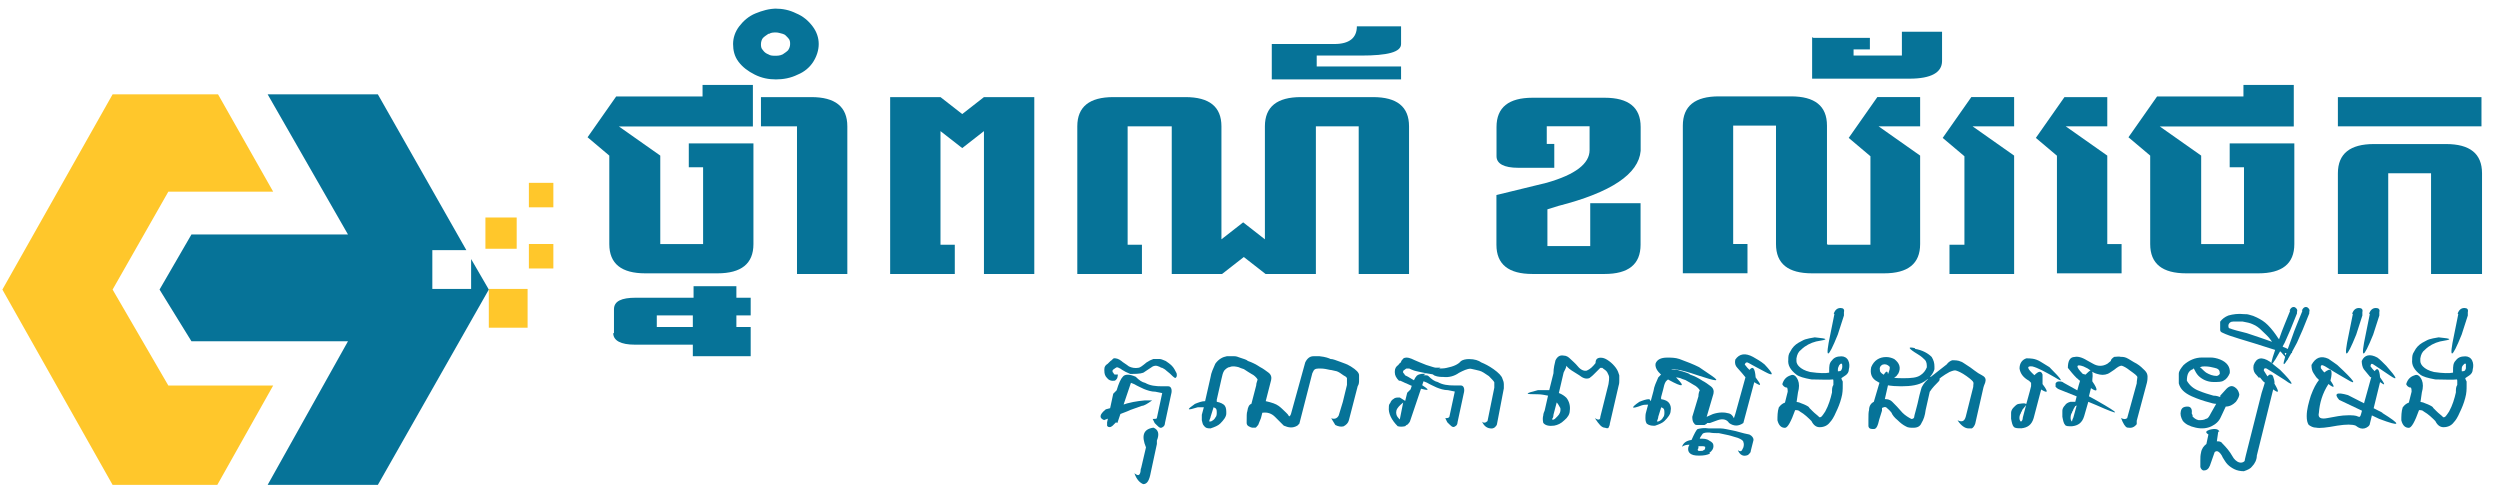 <?xml version="1.0" encoding="UTF-8"?>
<svg id="Layer_1" data-name="Layer 1" xmlns="http://www.w3.org/2000/svg" viewBox="0 0 272.65 53.51">
  <defs>
    <style>
      .cls-1 {
        fill: #ffc72b;
      }

      .cls-2 {
        fill: #067398;
      }
    </style>
  </defs>
  <g>
    <g>
      <rect class="cls-1" x="52.94" y="23.72" width="3.41" height="3.41"/>
      <rect class="cls-1" x="57.68" y="26.61" width="2.67" height="2.67"/>
      <rect class="cls-1" x="57.68" y="19.94" width="2.67" height="2.67"/>
      <rect class="cls-1" x="53.31" y="31.51" width="4.23" height="4.23"/>
    </g>
    <g>
      <polygon class="cls-1" points="18.36 42.05 12.28 31.58 18.36 20.9 29.79 20.9 23.78 10.29 12.28 10.29 .26 31.58 12.28 52.88 23.7 52.88 29.79 42.05 18.36 42.05"/>
      <polygon class="cls-2" points="51.38 28.25 51.38 31.51 47.22 31.51 47.22 31.51 47.15 31.51 47.15 27.28 50.86 27.28 41.21 10.29 29.19 10.29 37.95 25.57 20.88 25.57 17.4 31.58 20.88 37.22 37.95 37.22 29.19 52.88 41.21 52.88 53.31 31.58 51.38 28.25"/>
    </g>
  </g>
  <g>
    <path class="cls-2" d="M120.45,45.83c-.59-.22-.59-.59,.15-1.19l1.71-.45c.82-.3,1.71-.45,2.52-.52h.82c-.52,.37-.89,.59-1.11,.59l-1.26,.45c-.45,.22-.96,.37-1.48,.59l-1.41,.52h.07Zm.96-4.3c-.15,0-.3,0-.52-.15l-.15-.15c-.22-.22-.3-.45-.3-.82v-.15c0-.3,.15-.45,.37-.59,.07-.07,.22-.22,.3-.3,.15-.07,.22-.22,.37-.3,.3,0,.52,.07,.82,.3,.15,.15,.45,.3,.82,.59,.3,.15,.67,.22,1.04,.15,.15,0,.45-.22,.89-.59,.22-.15,.52-.3,.74-.37h.67c.22,0,.45,.15,.67,.22,.22,.15,.45,.3,.67,.52,.22,.22,.37,.52,.52,.82,.07,.3,0,.45-.15,.52,0,0-.15-.07-.3-.22-.15-.15-.37-.37-.67-.59-.15-.15-.3-.22-.45-.3-.15,0-.3-.15-.37-.15-.3-.15-.52-.07-.67,0-.3,.22-.59,.37-.89,.59-.15,.15-.59,.22-1.34,.22,.37,0,.3,0-.22,0-.37-.15-.67-.3-.89-.45-.07-.07-.22-.15-.37-.22-.15-.07-.22-.07-.3,0,0,0-.15,.07-.22,.15-.15,.07-.15,.15-.15,.22,0,0,0,.15,.07,.15,0,0,.07,.15,.15,.22h.37c0,.07-.07,.37-.07,.37-.07,.15-.22,.3-.3,.3h-.15Zm.3,4.53c-.15,.15-.3,.3-.37,.37s-.22,.15-.3,.15-.22,0-.3-.15v-.37l.67-3.12,.37-.37c.22-.74,.45-1.26,.67-1.48,.22-.3,.74-.3,1.41,0,.37,.37,.67,.59,1.04,.67,.52,.3,1.11,.37,1.85,.37h.67c.3,0,.45,.37,.3,.89l-.67,3.12c0,.15-.07,.3-.15,.37-.07,.07-.22,.15-.3,.15-.15,0-.3-.15-.45-.3l-.22-.22-.22-.45c.22,0,.37,0,.45-.07l.59-2.75-.74-.15c-.45,0-.89-.15-1.26-.3-.3-.15-.67-.3-1.04-.52l-.37-.15-1.48,4.38-.15-.07Z"/>
    <path class="cls-2" d="M124.68,52.8c-.37-.15-.74-.52-.96-1.19,.37,.3,.59,.3,.67-.22,0-.07,0-.22,.07-.37l.52-2.23c-.52-1.26-.3-2,.82-2.15,.52,.22,.67,.67,.37,1.41v.37l-.67,3.12c-.15,.82-.37,1.26-.82,1.26h0Z"/>
    <path class="cls-2" d="M137.67,45.01l-.15,.59-.3,.74c-.15,.15-.22,.3-.3,.3h-.37c-.07,0-.22-.07-.37-.15s-.22-.22-.22-.37h0c0-.74,0-1.11,.07-1.26,.07-.52,.22-.74,.45-.82l.52-2c0-.3,.15-.52,.15-.67-.15-.22-.37-.45-.67-.59-.22-.15-.52-.3-.82-.52-.22-.07-.45-.15-.59-.22-.3-.07-.67-.15-.96,0-.22,0-.45,.22-.59,.37-.15,.22-.22,.52-.3,.89l-.52,2.3v.22c.37,.07,.74,.22,.89,.45,.15,.22,.15,.52,.15,.82,0,.37-.3,.74-.67,1.11-.22,.22-.59,.37-1.04,.52-.3,0-.52,0-.74-.3-.15-.15-.15-.37-.22-.59v-.59l.22-.82h-.67c-1.19,.37-1.26,.3-.3-.37,.37-.15,.74-.3,1.11-.3l.59-2.6c.07-.52,.3-.96,.52-1.48,.37-.52,.82-.74,1.26-.82h.82c.22,0,.37,.07,.59,.15,.45,.15,.74,.22,.89,.37,.45,.15,.89,.37,1.34,.67,.3,.15,.59,.37,.89,.59s.37,.52,.3,.82l-.59,2.3c.67,.15,1.11,.3,1.41,.52,.22,.15,.52,.45,.82,.74,.15,.15,.22,.22,.3,.37,0,.07,.15,0,.22-.22l1.56-5.64c.22-.45,.52-.67,.89-.67h.67c.67,.07,1.04,.22,1.19,.3,.3,0,.59,.15,1.04,.3,.45,.15,.82,.3,1.19,.52,.59,.37,.89,.67,.89,.96v.52c0,.22,0,.45-.15,.67l-.96,3.71c-.07,.3-.3,.52-.59,.67-.3,.07-.59,0-.89-.15l-.45-.74c.37,.15,.67,0,.82-.3l.45-1.48,.45-1.85v-.74c-.07-.15-.22-.22-.37-.3-.3-.22-.52-.37-.74-.45-.37-.07-.59-.15-.74-.15-.3-.07-.67-.15-1.04-.15s-.59,0-.74,.22l-.15,.3-1.41,5.49-.22,.22c-.52,.3-.96,.22-1.48,0-.3-.3-.59-.59-.96-.96s-.82-.52-1.34-.45h0Zm-5.34-.52l-.3,.96c0,.15-.15,.3-.15,.52,.15,0,.22,0,.3-.07,.15-.07,.3-.22,.37-.37,.15-.15,.15-.37,.15-.59,0-.3-.07-.45-.37-.52h0v.07Z"/>
    <path class="cls-2" d="M155.25,40.93h.22c.07,0,.22,0,.3,.07,.37,.37,.67,.59,1.04,.67,.52,.3,1.11,.37,1.85,.37h.67c.3,0,.45,.37,.3,.89l-.67,3.12c0,.15-.07,.3-.15,.37-.07,.07-.22,.15-.3,.15-.15,0-.3-.15-.45-.3l-.22-.22-.22-.45c.22,0,.37,0,.45-.15l.59-2.75-.74-.15c-.45,0-.89-.15-1.26-.3-.3-.15-.67-.3-1.04-.52l-.37-.15-1.48,4.38c-.07,.15-.22,.3-.3,.37-.07,0-.15,.07-.22,.15h0c-.3,.07-.59,.07-.82,0-.67-.67-1.04-1.41-.96-2.08,0-.15,0-.3,.15-.45,.07-.22,.22-.37,.37-.45,.15-.15,.37-.15,.67-.15l.59,.37,.22-.89,.37-.37c.22-.74,.45-1.26,.67-1.48,.15-.15,.45-.22,.82-.22h.15l-.22,.15Zm1.34-.45l.3,.45-1.34-.22c-.67-.15-1.11-.22-1.34-.3s-.37-.15-.52-.22h-.3s-.15,.07-.22,.15c-.15,.07-.15,.15-.15,.22,0,0,0,.15,.07,.15,0,0,.07,.07,.15,.22l.3,.15c1.93,1.11,2.6,1.56,1.85,1.41s-1.41-.37-2-.67c-.22-.07-.45-.22-.67-.3h-.15c-.3-.3-.45-.59-.45-.89v-.15c0-.3,.15-.52,.37-.67,.07-.07,.15-.22,.3-.3,0-.15,.15-.3,.3-.45,.37-.15,.74,0,1.19,.22,.3,.15,.74,.3,1.26,.52,.52,.15,.89,.3,1.04,.3h.52c-.15,.07-.22,.15-.37,.3l-.15,.07Zm-3.93,5.27l.37-1.85c-.37,.3-.67,.59-.74,.89-.07,.3,0,.59,.3,.89l.07,.07Zm4.15-5.56c.37,0,.67,0,.96-.07,.74-.15,1.26-.37,1.56-.74,.22-.15,.52-.22,.89-.22,.59,0,1.04,.15,1.34,.37,.37,.15,.82,.37,1.34,.74s.89,.74,.96,1.04c.07,.15,.15,.37,.15,.59v.45l-.74,3.86c0,.15-.15,.3-.22,.37s-.22,.15-.37,.15c-.45,0-.82-.22-1.04-.74,.15,.15,.37,.15,.59-.07l.74-3.64v-.59c-.07-.15-.3-.37-.59-.67-.45-.3-.74-.52-1.04-.59-.3-.07-.59-.15-.96-.22-.37,0-.82,.22-1.26,.45-.52,.37-1.11,.52-1.71,.45-.22,0-.59,0-.96-.15l-.67-.45c.37-.15,.74-.22,1.11-.22l-.07-.07Z"/>
    <path class="cls-2" d="M168.9,42.79l.52-2.08c0-.59,.15-1.11,.22-1.41,.22-.45,.52-.59,.89-.52,.3,0,.52,.15,.74,.37s.52,.45,.82,.82c.3,.37,.67,.52,.96,.45,.37-.15,.67-.45,.96-.82,0-.45,.22-.59,.59-.59,.3,0,.59,.15,.89,.37s.52,.45,.74,.74c.22,.3,.3,.59,.37,.82v.59c0,.15,0,.3-.07,.52l-.96,4.15c0,.15-.07,.3-.15,.45,0,.07-.22,.07-.37,0-.37,0-.67-.37-1.11-1.04,.37,.22,.59,.22,.59-.15l.89-3.56c.07-.37,.07-.59,.07-.74s-.07-.3-.22-.59c-.15-.22-.37-.3-.52-.45h-.22l-.59,.59c-.22,.22-.37,.37-.59,.52-.37,.15-.74,0-1.11-.3l-.59-.37c-.37-.22-.67-.45-.82-.67h0c0,.15-.15,.45-.3,.74l-.52,2.23c.37,.15,.59,.3,.82,.52,.3,.37,.45,.89,.37,1.41,0,.37-.22,.74-.59,1.04-.37,.37-.74,.52-1.11,.59-.52,.07-.96,0-1.19-.3-.07-.3-.07-.59,0-.82,0-.15,.07-.37,.15-.52l.37-1.63c-.37-.07-.74-.15-1.11-.15-1.48,0-1.48-.07,0-.45h1.26l-.07,.22Zm.89,1.04l-.37,1.41c0,.22-.07,.37-.15,.45,0,.07,.07,.15,.3,0l.3-.3c.22-.22,.37-.52,.3-.89-.15-.3-.3-.52-.45-.67h.07Z"/>
    <path class="cls-2" d="M180.03,43.75l.3-1.11c.07-.52,.3-.96,.52-1.48,.45-.52,.82-.74,1.19-.82h.82c.22,0,.37,.15,.59,.15,.45,.15,.74,.22,.89,.37,.45,.15,.89,.37,1.34,.67,.3,.15,.59,.37,.89,.59,.3,.22,.37,.52,.3,.82l-.74,2.52,.67-.3c.67-.22,1.26-.22,1.78-.07,.22,.07,.37,.22,.52,.52,0,0,.07-.22,.15-.45l1.11-4.01-.37-.45-.52-.59c-.22-.22-.3-.52-.22-.89,.45-.67,1.11-.74,1.93-.3,.37,.22,.82,.45,1.26,.82,1.04,1.11,1.04,1.34,.07,.82-.96-.52-1.56-.82-1.78-.96-.22-.15-.37-.07-.45,.15,.22,.3,.37,.45,.52,.59,.37-.45,.59-.22,.67,.82,.67,.89,.67,1.04-.15,.52l-1.19,4.45c-.52,.37-1.04,.37-1.56,0-.22-.37-.67-.52-1.26-.3l-.82,.3h-.3c0,.07-.3,.22-.3,.22h-.74c-.15,0-.3,0-.37-.15-.15-.15-.22-.37-.22-.74l.67-2.23c0-.3,.07-.52,.15-.67-.15-.22-.37-.45-.67-.59-.22-.15-.52-.3-.89-.52-.22-.07-.45-.15-.59-.22-.3-.07-.67-.15-.96,0-.22,0-.45,.22-.59,.37-.15,.22-.22,.52-.3,.89l-.22,.82v.22c.45,.07,.74,.22,.89,.45,.15,.22,.22,.52,.15,.82,0,.37-.3,.74-.67,1.11-.22,.22-.59,.37-1.04,.52-.3,0-.59,0-.89-.22-.15-.22-.15-.45-.15-.67,0-.15,0-.37,.07-.59l.22-.82c-.22,0-.45,0-.67,.07-1.19,.45-1.26,.3-.3-.37,.37-.15,.74-.3,1.11-.3l.15,.22Zm5.27-3.71l1.41,.96c.96,.67,.45,.59-1.56-.07-1.93-.67-2.97-.82-2.97-.45l.74,.82c.89,.89,.59,.96-.89,.15-1.04-.59-1.56-1.19-1.48-1.78,.15-.45,.59-.67,1.26-.67,.45,0,.89,0,1.34,.15,.82,.3,1.56,.59,2.15,.89h0Zm-4.15,4.45l-.3,.96c0,.15-.07,.3-.15,.52,.07,0,.22,0,.3-.07,.15-.07,.3-.22,.37-.37,.15-.15,.15-.37,.15-.59,0-.3-.07-.45-.37-.52h0v.07Z"/>
    <path class="cls-2" d="M186.49,49.47c-.3,.15-.67,.22-1.19,.22s-.82-.07-1.04-.3c-.07-.07-.15-.22-.15-.37s0-.3,.15-.52c-.37,0-.59,.07-.82,.22,.15-.45,.52-.67,1.04-.74,.3-.67,.52-1.11,.67-1.19,.3-.07,.67-.15,1.19-.07h1.26c.45,0,.89,.15,1.34,.22,.45,.07,1.04,.3,1.85,.45,.3,.15,.45,.37,.45,.59l-.3,1.19c0,.15-.07,.22-.15,.3l-.15,.15c-.52,.22-.89,0-1.11-.52,.22,.15,.37,.15,.45,0l.15-.3c.07-.22,.07-.45,0-.59,0-.15-.22-.3-.59-.45-.3-.07-.67-.22-1.04-.3s-.67-.15-1.04-.22c-.37,0-.67,0-1.04-.07-.3,0-.59,0-.74,.15-.22,.3-.3,.45-.3,.52,.45,0,.74,0,1.04,.22,.3,.15,.45,.3,.45,.59s-.15,.52-.45,.74l.07,.07Zm-1.26-.89v.3c-.15,.15-.07,.3,.07,.3,.3,0,.45,0,.45-.07,.15,0,.22-.15,.22-.3s0-.07-.22-.15h-.52v-.07Z"/>
    <path class="cls-2" d="M199.92,41.38c-.52,.07-1.34,0-2.37,0-.82-.15-1.34-.3-1.63-.52-.67-.52-.96-1.04-.89-1.63,0-.3,0-.59,.22-.89,.22-.45,.52-.74,.89-.96,.3-.15,.52-.3,.74-.37s.59-.15,1.04-.22c1.48,.15,1.56,.22,.15,.45-.59,.15-1.19,.45-1.63,.89-.3,.22-.45,.52-.52,.96v.3c0,.22,.15,.45,.3,.59,.22,.22,.59,.45,1.19,.59,1.04,.15,1.71,.15,2.08,.07h0v-.22c0-.45,0-.82,.3-1.11,.22-.3,.52-.45,1.04-.45,.3,0,.59,.15,.74,.45s.15,.67,.07,.96c0,.3-.15,.52-.37,.67,0,0-.22,.15-.45,.3,0,.07,.07,.22,.15,.37v.45c0,.37,0,.82-.15,1.34-.15,.59-.37,1.11-.59,1.56-.22,.52-.45,.89-.67,1.11-.22,.3-.59,.52-1.11,.52-.37,0-.67-.22-.89-.67-.37-.37-.74-.74-1.26-1.04-.15-.15-.3-.15-.52-.15-.45,1.26-.82,1.93-1.11,1.93-.37,0-.67-.22-.82-.82,0-.45,0-.96,.15-1.41,.22-.3,.45-.45,.67-.52l.3-1.19c0-.15,0-.3-.07-.45-.3,0-.45-.22-.52-.37,.15-.52,.45-.82,.89-.96,.3-.15,.59,0,.82,.52,.15,.37,.15,.82,0,1.34l-.15,1.04s.22,0,.52,.15c.22,.07,.37,.15,.52,.22,.15,.07,.3,.15,.37,.3l.3,.3c.07,.07,.3,.3,.67,.59,.07,.15,.22,.15,.37,0,.07-.07,.22-.3,.37-.52,.37-.67,.59-1.41,.74-2.08,0-.37,0-.59,.15-.82v-.45c0-.15-.07-.22-.15-.3l.15,.15Zm.52-.89c.22,0,.37,0,.45-.3,.07-.22,0-.45,0-.52h-.15l-.15,.15c-.07,.15-.15,.3-.15,.45v.22Z"/>
    <path class="cls-2" d="M199.99,34.18c.15-.37,.37-.59,.74-.59,.3,0,.45,.15,.37,.45v.37l-.67,2.08c-1.11,2.75-1.41,2.75-.82,0l.45-2.23-.07-.07Z"/>
    <path class="cls-2" d="M205.93,41.9l-.37,1.63c.22,0,.52,0,.82,.3s.67,.67,1.11,1.19c.3,.3,.67,.52,.96,.67,.07,0,.22,0,.3-.15,0-.22,.3-1.04,.59-2.45,.15-.52,.22-.89,.3-.96,.15-.3,.45-.67,.96-1.04,.89,0,1.11,.22,.82,.52-.3,.3-.67,.67-.96,1.11l-.45,2c-.07,.59-.22,1.04-.45,1.41-.15,.37-.45,.52-.89,.52-.3,0-.59,0-.82-.15-.3-.15-.59-.37-.89-.67-.37-.3-.59-.59-.67-.82-.22-.3-.45-.45-.59-.59-.15-.07-.3,0-.45,.07v.3l-.3,.96c-.15,.67-.3,1.04-.59,1.04s-.52,0-.59-.3v-.74c0-.45,0-.82,.07-1.04,0-.45,.22-.74,.52-.89l.59-2c.82-1.78,1.11-1.71,.89,.15l.07-.07Zm2.89-3.86c.89,.15,1.48,.52,1.85,.89,.22,.37,.3,.67,.3,1.04s0,.22,0,.3c-.15,.52-.52,.96-1.11,1.34s-1.41,.52-2.52,.52-2.08-.15-2.6-.52c-.59-.3-.82-.82-.67-1.56,.3-.74,.89-1.11,1.63-1.11,.3,0,.59,.07,.89,.22,.59,.45,.74,.96,.45,1.56l-.22,.3-.3,.22c-.67,.3-.89,.15-.67-.3,.22-.52,.3-.82,.22-.96-.22-.22-.45-.3-.74-.22-.3,.15-.37,.37-.3,.67,0,.15,.22,.37,.59,.52,.37,.22,.96,.3,1.93,.3s1.48-.07,1.85-.3,.59-.52,.74-.89c0-.3,0-.59-.22-.82-.15-.15-.37-.37-.74-.59-1.11-.67-1.19-.89-.3-.67l-.07,.07Zm1.78,3.04c.37-.3,.96-.74,1.71-1.34,.15-.22,.37-.37,.59-.45,.3,0,.67,0,.96,.15,.07,0,.3,.15,.52,.3,.37,.22,.67,.45,.96,.67s.52,.37,.82,.52,.45,.37,.37,.67c0,.15-.15,.37-.22,.67l-.89,3.93c-.07,.22-.22,.45-.37,.52h-.37c-.37,0-.82-.3-1.19-.89,.45,.22,.74,.15,.89-.37l.82-3.26c0-.3,.07-.45,0-.52,0-.07-.22-.3-.74-.67s-.89-.52-1.11-.59c-.15-.07-.37,0-.74,.15-.67,.37-1.19,.74-1.56,1.19l-.89-.45c0-.07,.15-.15,.22-.22h.22Z"/>
    <path class="cls-2" d="M220.99,44.05l.37-1.34,.15-.59v-.37l-.22-.22c-.67-.37-.96-.82-1.04-1.34,0-.59,.3-.96,.74-1.11,.45,0,.96,0,1.56,.37l.96,.59c1.41,1.41,1.63,1.78,.59,1.11-1.04-.59-1.85-1.04-2.45-1.19-.67-.07-.59,.22,.22,.96,.45-.45,.74-.52,.89-.07v1.04c.67,.89,.59,1.04-.15,.59l-.82,3.12c-.22,.74-.67,1.04-1.34,1.11-.37,0-.67,0-.82-.15s-.22-.45-.3-.89v-.67c0-.22,.15-.45,.3-.59,.22-.22,.37-.37,.59-.37,.45-.07,.67-.07,.67,0h.07Zm0,.07s-.07,.15-.15,.22l-.3,.37c0,.15-.15,.22-.15,.37-.07,.07-.15,.3-.15,.45s0,.3,.15,.45c.07,0,.22-.15,.22-.45l.37-1.41h0Zm6.46-3.26l.15-.15c.3-.3,.45-.37,.52-.3s.15,.45,.07,.96v.22c.67,.96,.59,1.26-.15,.74l-.22,.89,.82,.45c2.75,1.56,2.67,1.71,0,.52l-.89-.37-.45,1.56c-.22,.74-.67,1.04-1.34,1.11-.37,0-.67,0-.74-.15-.15-.15-.22-.45-.3-.89v-.67c0-.22,.15-.45,.3-.59,.07-.15,.3-.3,.59-.37h.52l.15-.59-1.85-.74c-.22-.07-.37-.22-.45-.3v-.37c.07-.15,.22-.22,.37-.22s.37,0,.52,.15l1.48,.82h0c0-.07,.3-1.04,.3-1.04-.15-.07-.22-.22-.37-.3-.37-.37-.67-.74-.96-1.11,0-.74,.22-1.19,.74-1.19,.3-.07,.74,0,1.34,.37l.67,.37c.52,.3,1.04,.3,1.56,0l.37-.3c0-.15,.15-.3,.37-.45,.22,0,.52-.07,.74,0,.22,0,.45,0,.82,.22,.15,.07,.45,.3,.89,.52,.37,.22,.67,.52,.89,.74,.22,.22,.3,.45,.3,.67,0,.15,0,.37-.07,.67l-1.11,4.15v.37c-.3,.37-.59,.45-1.04,.37-.22-.07-.45-.45-.67-1.04,.3,.15,.52,.15,.67,0l1.04-3.78c0-.3,.07-.52,.07-.67s-.3-.37-.82-.74c-.37-.3-.67-.45-.89-.52-.22,0-.45,.15-.82,.45l-.45,.3c-.3,.22-.74,.3-1.11,.22s-.59-.15-.82-.3l-.3-.22-.22-.15-.45-.22c-.82-.3-.89,0-.07,.82l.3,.07Zm-1.04,3.41h-.07l-.22,.37c0,.15-.15,.22-.15,.37-.07,.07-.15,.3-.15,.52,0,.15,0,.3,.15,.45,0,0,0-.15,.15-.45l.37-1.34-.07,.07Z"/>
    <path class="cls-2" d="M239.17,40.26c-.45,.15-.67,.52-.67,1.26,.3,.52,.74,.89,1.34,1.11,.52,.22,1.04,.37,1.56,.52,.3,0,.52,.07,.74,.15v-.15c.3-.3,.45-.52,.67-.74,.37-.37,.67-.37,.96-.15,.22,.15,.37,.37,.45,.74,0,.22-.15,.52-.37,.82-.3,.3-.67,.52-1.11,.52l-.52,1.11c-.22,.52-.59,.82-1.04,1.04s-1.04,.3-1.71,.15c-.67-.15-1.11-.37-1.41-.74-.22-.37-.3-.74-.22-1.04,.07-.37,.3-.52,.74-.52,.37,0,.52,.3,.45,.74,.15,.3,.15,.37,0,.22,.22,.3,.45,.45,.74,.52,.3,0,.59,0,.82-.15,.22,0,.37-.3,.52-.59l.59-1.04c-.22,0-.52-.07-.74-.15-.59-.15-1.26-.37-1.93-.67-.82-.37-1.26-.82-1.41-1.41v-1.04c0-.3,.22-.59,.52-.96,.59-.52,1.26-.82,2-.82h.96c.3,0,.67,.07,1.04,.22,.74,.3,1.11,.82,1.04,1.48-.15,.37-.37,.67-.67,.82-.22,.15-.59,.15-1.11,.15-.67,0-1.26-.3-1.63-.67-.22-.22-.37-.52-.52-.82l-.07,.07Zm2.75,6.83l-.15,1.04c.22,0,.45,0,.59,.22,.45,.45,.82,.89,1.11,1.41,.15,.3,.45,.59,.74,.67,.22,.07,.45,0,.59-.15,0-.22,.67-2.67,1.85-7.42,.15-.52,.3-.89,.37-1.19,.15-.45,.3-.74,.52-.82,.15,0,.3,0,.37,.22s.15,.45,.15,.67c0,.3-.15,.52-.15,.74l-1.78,7.2c0,.45-.22,.89-.52,1.19-.15,.22-.45,.37-.89,.52-.37,0-.74-.07-1.04-.22-.3-.15-.52-.3-.74-.52-.22-.22-.37-.52-.52-.74-.15-.37-.37-.59-.52-.67s-.3,0-.37,.07l-.52,1.48c-.15,.37-.37,.52-.67,.52-.15,0-.3-.15-.37-.37v-.74c0-.3,0-.52,.07-.82,.07-.45,.3-.74,.59-.96l.22-1.04c-.37-.22-.3-.37,.15-.52,.59-.15,.96-.07,1.04,.22h-.15Zm-2-7.05c.22,.15,.37,.37,.67,.59,.37,.22,.74,.37,1.19,.37,.22-.07,.37-.22,.3-.37,0-.3-.22-.45-.59-.52-.3-.07-.59-.15-1.04-.15-.15,0-.3,0-.45,.07h-.07Zm6.46,1.19l-.45-.52c-.15-.22-.22-.52-.15-.89,.3-.82,.89-.96,1.78-.37,.37,.3,.74,.59,1.11,.89,1.48,1.48,1.63,1.93,.52,1.11-1.19-.74-1.85-1.19-2-1.26-.22-.07-.3,0-.3,.22,.15,.22,.22,.37,.37,.59,.22,.15,.37,.37,.67,.67l.15,.22c.52,.89,.45,1.04-.15,.59l-.15-.15-.96-.74-.37-.45-.07,.07Z"/>
    <path class="cls-2" d="M248.96,37.82l.37,.15c.89,.45,.89,.67-.15,.52,0,.22,.22,.45,.37,.82l-.82-.96c-.74-.22-1.63-.52-2.82-.89l-1.71-.52c-.74-.22-1.41-.45-1.85-.67-.15-.07-.22-.15-.22-.3v-.89c.22-.3,.52-.52,.89-.67,.52-.15,1.11-.22,1.71-.15,.22,0,.37,0,.59,.07,.3,.07,.52,.15,.82,.3,.45,.22,.82,.45,1.19,.82,.45,.45,.82,.96,1.11,1.41,.15,.15,.3,.45,.52,.89v.07Zm-1.11-.45l-.15-.22c-.3-.45-.67-.74-1.04-1.11-.3-.3-.59-.52-.96-.67-.3-.15-.67-.22-1.11-.3h-1.04c-.3,0-.45,.15-.52,.37,0,.22,0,.37,.15,.37,.37,.15,.96,.3,1.85,.52l1.34,.45c.59,.22,1.11,.37,1.48,.52v.07Zm1.85-3.49c.15-.37,.37-.45,.59-.37,.22,.15,.3,.3,.22,.52v.15h0c-.52,1.34-.96,2.37-1.34,3.19-1.71,3.26-1.93,3.12-.59-.45,.37-1.11,.82-2.08,1.19-3.04h-.07Zm1.34,0c.15-.37,.37-.45,.59-.37,.22,.15,.3,.3,.22,.52v.15h0c-.52,1.34-.96,2.37-1.34,3.19-1.71,3.26-1.93,3.12-.59-.45,.37-1.11,.82-2.08,1.19-3.04h-.07Z"/>
    <path class="cls-2" d="M258.53,41.16h0l-.37-.45-.37-.45c-.15-.22-.22-.59-.22-.89,.3-.67,.89-.82,1.71-.37,.3,.22,.59,.52,.96,.89,1.19,1.34,1.34,1.71,.37,1.04s-1.56-1.04-1.78-1.19-.3,0-.3,.22c.15,.22,.3,.37,.45,.52,.3-.45,.52-.22,.59,.67h0c.59,.82,.59,.96,0,.52l-1.11,4.53c0,.22-.3,.45-.59,.52s-.59,0-.96-.3c-.37-.15-1.04-.15-2,0-1.19,.22-1.93,.3-2.3,.22-.37,0-.59-.15-.82-.3-.15-.22-.22-.52-.22-.96,0-.74,.22-1.48,.45-2.23,.3-.82,.59-1.34,.89-1.71l-.3-.3-.3-.45c-.15-.22-.22-.52-.22-.89,.45-.82,1.04-1.04,1.85-.67,.45,.3,.74,.52,.96,.67,1.93,1.78,2.23,2.3,1.04,1.56-1.19-.67-2-1.19-2.37-1.41s-.52-.15-.45,.22c.15,.22,.3,.37,.37,.45,.74-.59,.96-.3,.67,.89,.52,.74,.45,.89-.22,.37-.67,1.04-.96,2.08-1.04,3.12-.15,.59,.22,.74,.96,.59,.82-.15,1.48-.3,2.23-.3,.45,0,.82,0,1.11,.15,.15,.07,.22,0,.3-.3l1.11-4.01h-.07Zm1.26,3.86c2.15,1.34,2.08,1.56-.3,.67l-4.38-2.08c-.59-.67-.3-.89,.96-.52l3.78,1.93h-.07Z"/>
    <path class="cls-2" d="M256.53,34.18c.15-.37,.37-.59,.74-.59,.3,0,.45,.15,.37,.45v.37l-.67,2.08c-1.11,2.75-1.41,2.75-.82,0l.45-2.23-.07-.07Zm1.85,0c.15-.37,.37-.59,.74-.59,.3,0,.45,.15,.37,.45v.37l-.67,2.08c-1.11,2.75-1.41,2.75-.82,0l.45-2.23-.07-.07Z"/>
    <path class="cls-2" d="M267.96,41.38c-.52,.07-1.34,0-2.37,0-.82-.15-1.34-.3-1.63-.52-.67-.52-.96-1.04-.89-1.63,0-.3,0-.59,.22-.89,.22-.45,.52-.74,.89-.96,.3-.15,.52-.3,.74-.37s.59-.15,1.04-.22c1.48,.15,1.56,.22,.15,.45-.59,.15-1.19,.45-1.63,.89-.3,.22-.45,.52-.52,.96v.3c0,.22,.15,.45,.3,.59,.22,.22,.59,.45,1.19,.59,.96,.15,1.71,.15,2.08,.07h0v-.22c0-.45,0-.82,.3-1.11,.22-.3,.52-.45,1.04-.45,.3,0,.59,.15,.74,.45s.15,.67,.07,.96c0,.3-.15,.52-.37,.67,0,0-.22,.15-.45,.3,0,.07,.07,.22,.15,.37v.45c0,.37,0,.82-.15,1.34-.15,.59-.37,1.11-.59,1.56-.22,.52-.45,.89-.67,1.11-.22,.3-.59,.52-1.11,.52-.37,0-.67-.22-.89-.67-.37-.37-.74-.74-1.26-1.04-.15-.15-.3-.15-.52-.15-.45,1.26-.82,1.93-1.11,1.93-.37,0-.67-.22-.82-.82,0-.45,0-.96,.15-1.41,.22-.3,.45-.45,.67-.52l.3-1.19c0-.15,0-.3-.07-.45-.3,0-.45-.22-.52-.37,.15-.52,.45-.82,.89-.96,.3-.15,.59,0,.82,.52,.15,.37,.15,.82,0,1.34l-.15,1.04s.22,0,.52,.15c.22,.07,.37,.15,.52,.22,.15,.07,.3,.15,.37,.3l.3,.3c.07,.07,.3,.3,.67,.59,.07,.15,.22,.15,.37,0,.07-.07,.22-.3,.37-.52,.37-.67,.59-1.41,.74-2.08,0-.37,0-.59,.15-.82v-.45c0-.15-.07-.22-.15-.3l.15,.15Zm.52-.89c.22,0,.37,0,.45-.3v-.52h-.15l-.15,.15c-.15,.15-.15,.3-.15,.45v.22Z"/>
    <path class="cls-2" d="M268.03,34.18c.15-.37,.37-.59,.74-.59,.3,0,.45,.15,.37,.45v.37l-.67,2.08c-1.11,2.75-1.41,2.75-.82,0l.45-2.23-.07-.07Z"/>
  </g>
  <g>
    <path class="cls-2" d="M67.48,13.78l4.53,3.19v9.65h4.67v-8.38h-1.56v-2.6h7.05v10.98c0,2.15-1.34,3.19-3.93,3.19h-7.86c-2.6,0-3.93-1.04-3.93-3.19v-9.65l-2.37-2,3.12-4.45h9.42v-1.26h5.49v4.53h-14.62Zm19.44,16.1V13.78h-3.93v-3.19h5.49c2.6,0,3.93,1.04,3.93,3.19V29.88h-5.49Z"/>
    <path class="cls-2" d="M66.96,36.33v-2.6c0-.89,.82-1.26,2.37-1.26h6.31v-1.26h4.67v1.26h1.56v1.93h-1.56v1.26h1.56v3.19h-6.31v-1.26h-6.31c-1.56,0-2.37-.45-2.37-1.26h.07Zm4.67-.67h3.93v-1.26h-3.93v1.26Z"/>
    <path class="cls-2" d="M84.54,.94c.82,0,1.56,.15,2.3,.52,.74,.3,1.34,.82,1.78,1.41,.45,.59,.67,1.26,.67,1.93s-.22,1.34-.59,1.93-.96,1.11-1.71,1.41c-.74,.37-1.56,.52-2.37,.52s-1.56-.15-2.3-.52-1.34-.82-1.78-1.41c-.45-.59-.59-1.26-.59-1.93s.22-1.34,.67-1.93,1.04-1.11,1.78-1.41,1.48-.52,2.3-.52h-.15Zm-.74,2.75c-.22,.15-.45,.3-.59,.45s-.22,.45-.22,.67,0,.45,.22,.67c.15,.22,.37,.37,.59,.45,.22,.15,.52,.15,.74,.15s.52,0,.82-.15c.22-.15,.45-.3,.59-.45,.15-.22,.22-.45,.22-.67s0-.45-.22-.67-.3-.37-.59-.45-.52-.15-.74-.15-.52,0-.74,.15h-.07Z"/>
    <path class="cls-2" d="M102.57,26.69h1.56v3.19h-7.05V10.59h5.49l2.37,1.85,2.37-1.85h5.49V29.88h-5.49V14.3l-2.37,1.85-2.37-1.85v12.39Z"/>
    <path class="cls-2" d="M127.65,13.78h-4.67v12.91h1.56v3.19h-7.05V13.78c0-2.15,1.34-3.19,3.93-3.19h7.86c2.6,0,3.93,1.04,3.93,3.19v12.32l2.37-1.85,2.37,1.85V13.78c0-2.15,1.34-3.19,3.93-3.19h7.86c2.6,0,3.93,1.04,3.93,3.19V29.88h-5.49V13.78h-4.67V29.88h-5.49l-2.37-1.85-2.37,1.85h-5.49V13.78h-.15Z"/>
    <path class="cls-2" d="M143.53,7.25h9.27v1.41h-14.1v-3.86h6.83c1.63,0,2.45-.67,2.45-1.93h4.82v1.93c0,.89-1.48,1.26-4.38,1.26h-4.82v1.19h-.07Z"/>
    <path class="cls-2" d="M173.43,22.16h5.49v4.53c0,2.15-1.34,3.19-3.93,3.19h-7.86c-2.6,0-3.93-1.04-3.93-3.19v-5.42l5.49-1.34c3.12-.89,4.67-2.08,4.67-3.56v-2.6h-4.67v1.93h.82v2.6h-3.93c-1.56,0-2.37-.45-2.37-1.26v-3.19c0-2.15,1.34-3.19,3.93-3.19h7.86c2.6,0,3.93,1.04,3.93,3.19v2.6c-.22,2.52-3.19,4.53-8.98,6.01l-1.19,.37v4.01h4.67v-4.67Z"/>
    <path class="cls-2" d="M199.32,26.69h4.67v-9.65l-2.37-2,3.12-4.45h4.67v3.19h-4.53l4.53,3.19v9.65c0,2.15-1.34,3.19-3.93,3.19h-7.86c-2.6,0-3.93-1.04-3.93-3.19V13.7h-4.67v12.91h1.56v3.19h-7.05V13.7c0-2.15,1.34-3.19,3.93-3.19h7.86c2.6,0,3.93,1.04,3.93,3.19v12.91l.07,.07Z"/>
    <path class="cls-2" d="M197.77,4.13h6.16v1.26h-1.78v.67h5.27V3.46h4.38v3.19c0,1.26-1.19,1.93-3.56,1.93h-10.61V4.06l.15,.07Z"/>
    <path class="cls-2" d="M212.68,26.69h1.56v-9.65l-2.37-2,3.12-4.45h4.67v3.19h-4.53l4.53,3.19v12.91h-7.05v-3.19h.07Z"/>
    <path class="cls-2" d="M224.4,17.04l-2.37-2,3.12-4.45h4.67v3.19h-4.53l4.53,3.19v9.65h1.56v3.19h-7.05v-12.91l.07,.15Z"/>
    <path class="cls-2" d="M235.53,13.78l4.53,3.19v9.65h4.67v-8.38h-1.56v-2.6h7.05v10.98c0,2.15-1.34,3.19-3.93,3.19h-7.86c-2.6,0-3.93-1.04-3.93-3.19v-9.65l-2.37-2,3.12-4.45h9.42v-1.26h5.49v4.53h-14.62Z"/>
    <path class="cls-2" d="M254.97,13.78v-3.19h15.66v3.19h-15.66Zm10.16,16.1v-10.98h-4.67v10.98h-5.49v-10.98c0-2.15,1.34-3.19,3.93-3.19h7.86c2.6,0,3.93,1.04,3.93,3.19v10.98h-5.56Z"/>
  </g>
</svg>